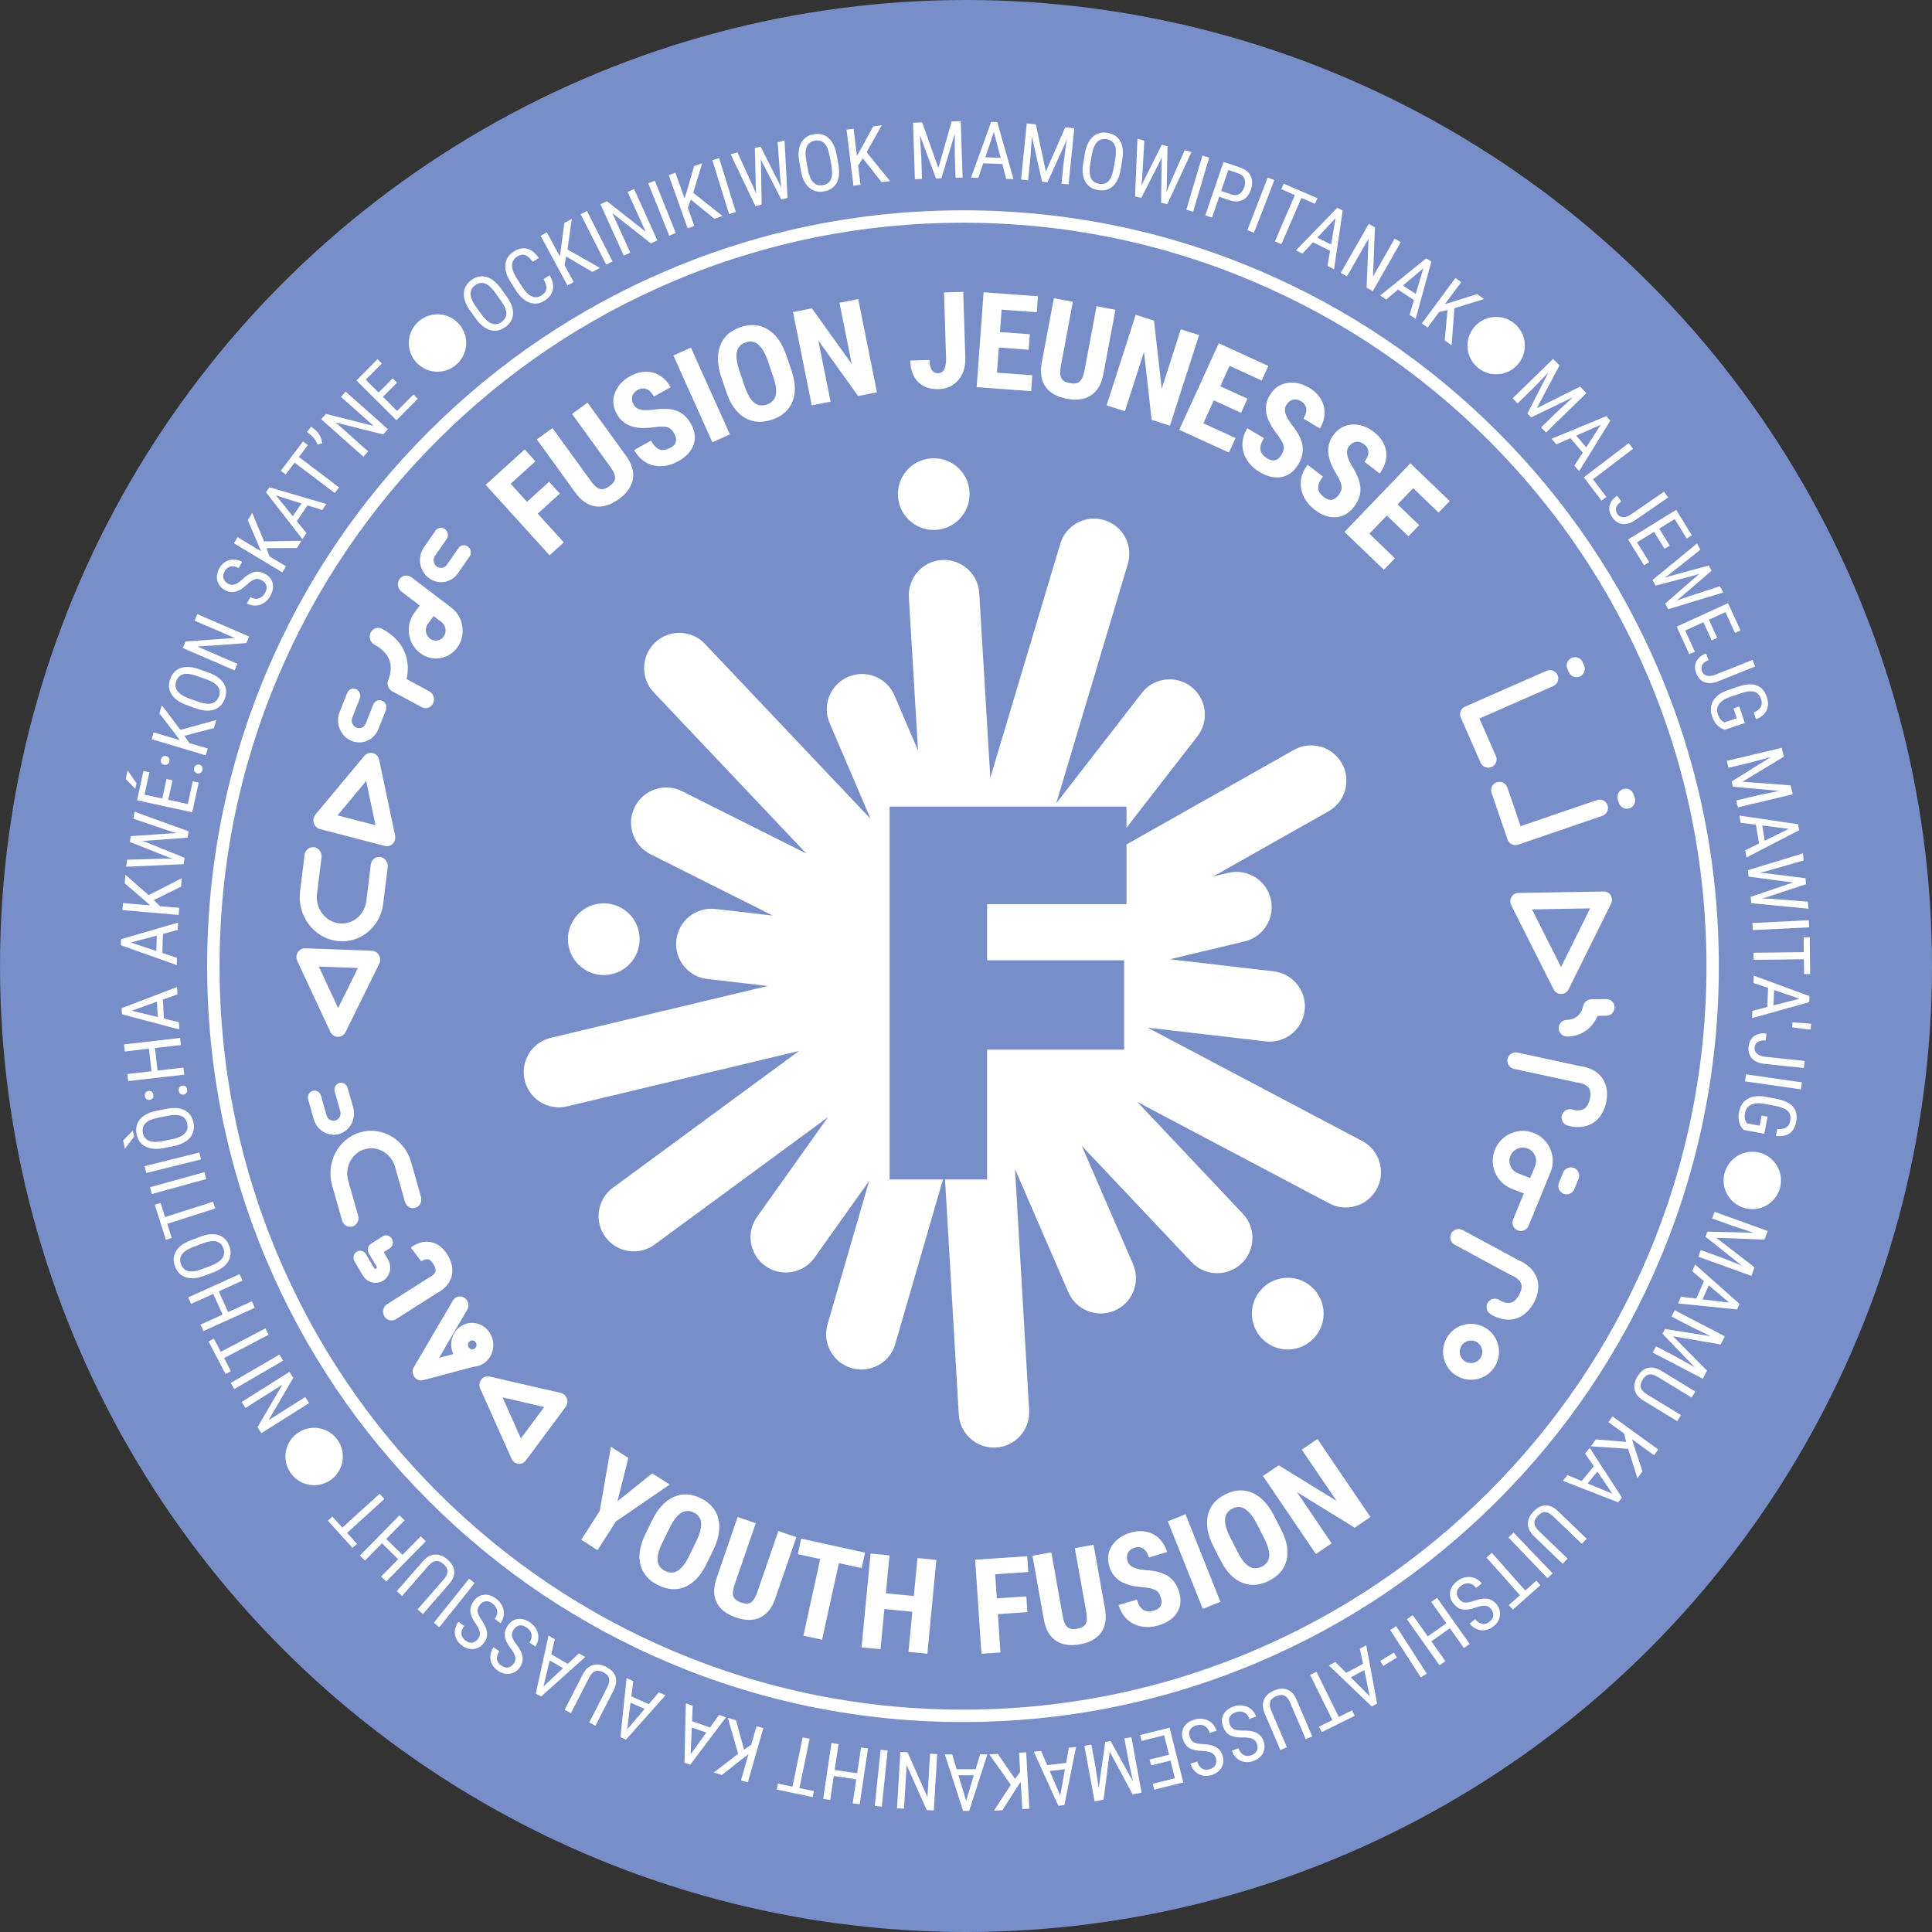 <?xml version="1.0" encoding="utf-8"?>
<svg xmlns="http://www.w3.org/2000/svg" id="Layer_2" data-name="Layer 2" viewBox="0 0 1793.5 1793.5">
  <rect x="0" y="0" width="1793.5" height="1793.5" fill="#333333" stroke="none"/>
  <defs>
    <style>
      .cls-1 {
        fill: #fff;
      }

      .cls-2 {
        fill: #788ec8;
      }
    </style>
  </defs>
  <g id="Calque_1" data-name="Calque 1">
    <g>
      <circle class="cls-2" cx="896.75" cy="896.75" r="896.75"/>
      <g>
        <path class="cls-1" d="M550.91,903.76c8.41,2.53,17.64,1.59,25.36-2.59,7.73-4.15,13.6-11.33,16.1-19.75,2.56-8.4,1.59-17.63-2.54-25.38-4.19-7.69-11.37-13.56-19.78-16.08-8.38-2.54-17.6-1.58-25.35,2.53-7.69,4.2-13.58,11.41-16.11,19.81-2.51,8.37-1.57,17.59,2.57,25.31,4.18,7.74,11.35,13.63,19.75,16.14Z"/>
        <path class="cls-1" d="M1205.01,1187.58c-8.41-2.52-17.62-1.57-25.38,2.55-7.69,4.18-13.56,11.4-16.08,19.78-2.53,8.37-1.59,17.63,2.56,25.35,4.18,7.73,11.34,13.59,19.75,16.12,8.4,2.52,17.63,1.58,25.36-2.59,7.71-4.16,13.58-11.33,16.12-19.73,2.51-8.41,1.57-17.64-2.58-25.39-4.17-7.69-11.33-13.56-19.74-16.09Z"/>
        <path class="cls-1" d="M857.24,490.57c8.41,2.52,17.63,1.58,25.35-2.6,7.72-4.14,13.58-11.34,16.12-19.73,2.51-8.4,1.58-17.64-2.57-25.37-4.17-7.71-11.36-13.58-19.75-16.1-8.41-2.51-17.63-1.57-25.38,2.55-7.7,4.19-13.56,11.4-16.07,19.77-2.54,8.4-1.59,17.65,2.54,25.36,4.19,7.74,11.36,13.6,19.76,16.12Z"/>
        <g>
          <path class="cls-1" d="M825.83,1094.9v-346.11h219.9v19.63l65.91-85c11.07-14.28,8.47-34.83-5.81-45.91-14.28-11.08-34.83-8.47-45.91,5.81l-79.39,102.39,66.45-222.21c5.17-17.31-4.66-35.55-21.97-40.72-17.34-5.17-35.55,4.66-40.73,21.97l-64.97,217.26-10.28-171.47c-1.08-18.04-16.58-31.68-34.62-30.7-18.04,1.08-31.78,16.58-30.7,34.62l8.52,142.28-21.93-51.22c-7.11-16.61-26.32-24.31-42.96-17.2-16.61,7.11-24.31,26.35-17.2,42.96l38.08,88.93-153.82-162.49c-12.42-13.12-33.13-13.69-46.25-1.27-13.12,12.42-13.69,33.14-1.27,46.26l141.66,149.65-115.34-57.88c-16.16-8.11-35.81-1.58-43.92,14.57-8.11,16.15-1.59,35.82,14.57,43.92l113.56,56.99-53.29-6.14c-17.92-2.05-34.18,10.81-36.25,28.76-2.07,17.95,10.81,34.18,28.76,36.25l56.04,6.46-201.38,48.12c-17.58,4.2-28.42,21.85-24.22,39.43,3.59,15.02,17,25.12,31.8,25.12,2.51,0,5.07-.29,7.63-.9l215.23-51.43-172.74,126.93c-14.57,10.7-17.7,31.18-6.99,45.74,6.41,8.73,16.33,13.35,26.39,13.35,6.73,0,13.51-2.07,19.35-6.36l160.85-118.19-65.79,92.48c-10.47,14.72-7.03,35.15,7.69,45.63,5.76,4.09,12.38,6.06,18.94,6.06,10.23,0,20.31-4.79,26.69-13.76l50.75-71.34-38.67,133.29c-5.04,17.35,4.95,35.5,22.31,40.54,3.04.89,6.11,1.31,9.13,1.31,14.19,0,27.26-9.3,31.41-23.61l44.33-152.8h-49.56Z"/>
          <path class="cls-1" d="M1264.61,1059.26l-199.24-105.28,109.47,12.75c1.29.15,2.56.22,3.83.22,16.38,0,30.52-12.27,32.46-28.94,2.09-17.95-10.77-34.2-28.71-36.29l-96.42-11.23,69.42-16.58c17.58-4.2,28.42-21.85,24.23-39.42-4.2-17.58-21.88-28.43-39.43-24.23l-13.97,3.34,107.02-60.45c15.73-8.89,21.28-28.85,12.4-44.58-8.88-15.73-28.85-21.29-44.58-12.4l-155.37,87.75v55.42h-129.37v52.1h127.17v82.93h-127.17v120.52h-39.08l12.77,218.11c1.02,17.39,15.44,30.81,32.63,30.81.64,0,1.29-.02,1.94-.06,18.04-1.05,31.81-16.54,30.75-34.57l-13.11-223.87,49.53,114.29c5.35,12.35,17.39,19.72,30.04,19.72,4.34,0,8.76-.87,12.99-2.71,16.58-7.19,24.2-26.45,17.02-43.03l-47.65-109.96,101.98,108.03c6.43,6.82,15.11,10.26,23.8,10.26,8.06,0,16.13-2.96,22.45-8.93,13.14-12.4,13.74-33.11,1.33-46.25l-98.01-103.82,178.28,94.21c4.87,2.58,10.1,3.8,15.25,3.8,11.74,0,23.09-6.34,28.96-17.44,8.44-15.98,2.33-35.77-13.64-44.22Z"/>
        </g>
        <g>
          <g>
            <path class="cls-1" d="M352.92,891.12c-.03,1.23-.31,2.44-.87,3.56l-31.28,63.42c-1.36,2.77-4.12,4.48-7.12,4.41-3-.07-5.73-1.9-7.05-4.72l-30.6-65.69c-1.21-2.6-1.04-5.67.45-8.08,1.49-2.41,4.09-3.82,6.85-3.72l61.87,2.27c2.72.1,5.22,1.65,6.62,4.11.78,1.37,1.15,2.91,1.12,4.44ZM313.89,935.77l18.32-37.15-36.25-1.33,17.92,38.48Z"/>
            <path class="cls-1" d="M364.59,783.24c-1.94,1.97-4.73,2.74-7.38,2.05l-60.22-15.66c-2.69-.7-4.85-2.81-5.71-5.56-.85-2.75-.27-5.75,1.53-7.92l45.45-54.53c1.96-2.35,5.03-3.32,7.94-2.52,2.91.8,5.15,3.25,5.8,6.31l14.77,70.18c.26,1.24.24,2.49-.03,3.68-.34,1.48-1.07,2.86-2.15,3.96ZM313.31,756.9l35.28,9.17-8.65-41.11-26.62,31.94Z"/>
            <path class="cls-1" d="M424.81,600.62c-8.04,11.6-23.7,14.09-34.92,5.56-11.22-8.52-13.8-24.89-5.77-36.48.03-.05.06-.09.1-.14l5.41-7.47-16.96-12.89c-3.55-2.7-4.37-7.87-1.82-11.55,2.55-3.67,7.49-4.46,11.05-1.76l37.15,28.24c11.22,8.53,13.8,24.9,5.76,36.5ZM396.96,579.54c-2.9,4.25-1.94,10.21,2.16,13.33,4.12,3.13,9.87,2.21,12.81-2.04,2.95-4.26,2-10.27-2.11-13.4l-7.31-5.56-5.55,7.66Z"/>
            <path class="cls-1" d="M359.93,804.89l-4.2,34.04c-2.74,22.16-22.28,37.64-43.56,34.52-21.27-3.12-36.36-23.69-33.62-45.85l4.2-34.04c.56-4.52,4.53-7.66,8.87-7.03,4.34.64,7.4,4.82,6.85,9.33l-4.2,34.04c-1.62,13.14,7.32,25.33,19.93,27.18,12.62,1.85,24.2-7.33,25.82-20.47l4.2-34.04c.56-4.52,4.53-7.66,8.87-7.03,4.34.64,7.4,4.82,6.85,9.33Z"/>
            <path class="cls-1" d="M358.25,659.16l-7.02,17.72c-4.07,10.28-15.45,15.08-25.37,10.7-9.91-4.37-14.65-16.28-10.58-26.56l7.02-17.72c1.33-3.36,5.03-4.92,8.27-3.5,3.24,1.43,4.78,5.31,3.45,8.67l-7.02,17.72c-1.41,3.57.24,7.71,3.68,9.23,3.45,1.52,7.42-.14,8.83-3.71l7.02-17.72c1.33-3.36,5.03-4.92,8.27-3.5,3.24,1.43,4.78,5.31,3.46,8.67Z"/>
            <path class="cls-1" d="M435.86,516.68l-10.76,15.52c-6.24,9-18.4,10.93-27.12,4.3-8.7-6.62-10.71-19.32-4.47-28.32l10.76-15.52c2.04-2.94,6-3.57,8.84-1.41,2.85,2.16,3.5,6.3,1.46,9.24l-10.76,15.52c-2.17,3.13-1.47,7.54,1.56,9.84,3.04,2.31,7.27,1.64,9.44-1.48l10.76-15.52c2.04-2.94,6-3.57,8.84-1.41,2.85,2.16,3.5,6.3,1.46,9.24Z"/>
            <path class="cls-1" d="M402.07,652.97c-1.97,4.04-6.74,5.62-10.64,3.51l-27.28-14.74c-1.89-1.02-3.35-2.73-4-4.85-.63-2.07-.48-4.26.45-6.18l.04-.09c.19-.43,2.49-5.69,2.05-12.07-.58-8.26-5.66-15.04-15.11-20.15-3.9-2.11-5.47-7.1-3.49-11.15,1.98-4.05,6.74-5.61,10.64-3.5,18.82,10.17,23.34,24.5,23.81,34.73.21,4.55-.36,8.64-1.11,11.91l21.14,11.42c3.9,2.11,5.47,7.1,3.49,11.14Z"/>
            <path class="cls-1" d="M523.71,1294.63c1.14.93,2.04,2.19,2.55,3.65.93,2.63.51,5.56-1.12,7.75l-37.05,49.81c-1.65,2.23-4.31,3.38-7.01,3.03-2.7-.34-5.05-2.13-6.2-4.7l-29.05-65.03c-1.25-2.8-.89-6.08.94-8.47,1.83-2.39,4.81-3.48,7.69-2.81l66.09,15.22c1.17.27,2.24.8,3.15,1.55ZM483.54,1335.32l21.7-29.18-38.72-8.92,17.02,38.1Z"/>
            <g>
              <path class="cls-1" d="M381.63,1078.71l9.21,32.49c1.22,4.31-1.13,8.8-5.25,10.02-4.12,1.22-8.45-1.28-9.67-5.59l-9.21-32.49c-3.56-12.54-16.19-19.85-28.17-16.29s-18.83,16.65-15.28,29.19l9.21,32.49c1.22,4.31-1.13,8.8-5.25,10.02-4.12,1.22-8.45-1.28-9.67-5.59l-9.21-32.49c-6-21.15,5.56-43.23,25.77-49.23,20.2-6,41.52,6.33,47.52,27.48Z"/>
              <path class="cls-1" d="M322.67,1009.85l5.16,18.2c2.99,10.56-2.79,21.59-12.89,24.59-10.09,2.99-20.73-3.16-23.72-13.72l-5.16-18.2c-.98-3.44.9-7.04,4.19-8.01,3.3-.98,6.76,1.03,7.74,4.47l5.16,18.2c1.04,3.67,4.74,5.81,8.24,4.77,3.52-1.04,5.54-4.88,4.49-8.55l-5.16-18.2c-.98-3.44.9-7.04,4.2-8.01,3.3-.98,6.76,1.03,7.74,4.47Z"/>
            </g>
            <g>
              <path class="cls-1" d="M415.77,1165.42c5.11,8.65,4.6,15.7,3.27,20.1-2.71,8.96-10.52,13.41-12.96,14.61l-38.57,24.5c-3.65,2.32-8.45,1.09-10.72-2.75-2.27-3.84-1.15-8.83,2.5-11.15l38.97-24.76c.37-.24.61-.37,1.01-.54,1.09-.52,4.19-2.47,4.93-5.03.49-1.69-.07-3.91-1.66-6.59-1.66-2.81-3.41-4.42-5.19-4.78-2.5-.51-5.48,1.28-6.32,1.94l.07-.06-9.78-12.75c.87-.72,8.75-6.98,18.57-5.12,4.4.83,10.72,3.65,15.87,12.36Z"/>
              <path class="cls-1" d="M363.77,1149.94c1.82,3.07.92,7.06-2,8.92l-5.55,3.52,3.96,6.7c4.01,6.78,2.01,15.62-4.44,19.73-6.45,4.1-14.95,1.92-18.96-4.86l-7.7-13.02c-1.82-3.07-.92-7.06,2-8.92,2.92-1.86,6.76-.87,8.58,2.2l7.7,13.02c.38.65,1.2.86,1.81.46.62-.4.82-1.25.44-1.89l-7.25-12.26c-1.81-3.07-.92-7.06,2-8.92l10.84-6.88c2.92-1.86,6.76-.87,8.58,2.2Z"/>
            </g>
            <path class="cls-1" d="M420.42,1207.33l-36.22,61.75c-1.65,2.81-1.49,6.42.43,9.09,1.91,2.68,5.17,3.89,8.24,3.08l46.83-12.49c3.48-.19,6.94-1.33,9.99-3.55,8.8-6.38,10.89-19.11,4.66-28.36-6.23-9.25-18.45-11.58-27.25-5.2-7.88,5.72-10.36,16.51-6.32,25.35l-13.21,3.52,26.16-44.6c1.66-2.83,1.44-6.33-.3-8.91-.6-.89-1.37-1.67-2.31-2.27-3.68-2.38-8.46-1.22-10.69,2.59ZM441.65,1246.07c1.27,1.89.84,4.48-.95,5.78-1.79,1.3-4.28.83-5.55-1.06-1.27-1.88-.84-4.47.95-5.77,1.79-1.3,4.29-.83,5.55,1.05Z"/>
          </g>
          <g>
            <path class="cls-1" d="M1401.97,836.8c-.02-1.43.35-2.87,1.12-4.13,1.37-2.28,3.83-3.69,6.49-3.74l78.99-1.35c2.7-.05,5.23,1.32,6.68,3.6,1.44,2.3,1.59,5.16.39,7.57l-39.53,79.7c-1.3,2.63-3.98,4.29-6.91,4.3-2.93,0-5.61-1.64-6.94-4.26l-39.47-78.35c-.53-1.06-.8-2.2-.82-3.35ZM1476.12,843.27l-53.95.92,26.95,53.51,27-54.44Z"/>
            <path class="cls-1" d="M1446.96,954.64c-.07-4.27,3.33-7.8,7.6-7.87,12.1-.21,14.67-10.63,15.07-12.71.68-3.61,3.81-6.32,7.49-6.39l13.87-.24c4.27-.07,7.8,3.33,7.87,7.6.07,4.27-3.33,7.8-7.6,7.87l-8.25.14c-3.59,8.61-12.07,18.92-28.17,19.2-4.27.07-7.8-3.33-7.87-7.6Z"/>
            <path class="cls-1" d="M1399.49,983.04c.9-4.18,5.02-6.83,9.2-5.93l57.79,12.51c3.03.3,13.9,1.99,20.54,10.76,3.17,4.2,6.44,11.6,3.97,23.02-2.5,11.54-8.54,17.05-13.18,19.64-10.39,5.82-21.77,2.1-23.03,1.65-4.04-1.41-6.14-5.85-4.74-9.86,1.41-4.03,5.83-6.15,9.86-4.74,1.61.53,6.75,1.5,10.42-.59,2.66-1.52,4.52-4.67,5.54-9.37.99-4.56.59-8.06-1.19-10.41-3.06-4.04-9.77-4.71-9.84-4.71-.39-.03-.77-.08-1.15-.16l-58.27-12.61c-4.18-.9-6.83-5.02-5.93-9.2Z"/>
            <path class="cls-1" d="M1347.27,1144.98c2.03-3.76,6.73-5.16,10.49-3.13l52.03,28.1c2.82,1.14,12.8,5.78,16.73,16.06,1.88,4.92,2.95,12.94-2.6,23.22-5.61,10.39-12.95,14-18.12,15.2-11.6,2.69-21.49-4.04-22.58-4.82-3.48-2.48-4.25-7.36-1.81-10.79,2.48-3.48,7.31-4.29,10.79-1.81,1.4.96,6.06,3.32,10.17,2.33,2.97-.72,5.64-3.23,7.93-7.46,2.22-4.11,2.81-7.58,1.76-10.33-1.81-4.74-8.07-7.24-8.14-7.26-.36-.13-.72-.29-1.06-.47l-52.45-28.33c-3.76-2.03-5.16-6.73-3.13-10.49Z"/>
            <path class="cls-1" d="M1342.73,1242.55c6.8-12.6,22.59-17.31,35.19-10.5,12.6,6.81,17.32,22.59,10.51,35.18-6.81,12.6-22.59,17.32-35.19,10.51-12.6-6.81-17.32-22.59-10.51-35.19ZM1374.81,1259.88c2.75-5.09.84-11.46-4.25-14.21-5.09-2.75-11.47-.85-14.22,4.24-2.75,5.09-.84,11.47,4.25,14.22,5.09,2.75,11.47.84,14.22-4.25Z"/>
            <path class="cls-1" d="M1387.82,1067.1c5.83-14.21,22.13-21.03,36.34-15.21,14.22,5.83,21.04,22.14,15.21,36.35l-20.4,49.73c-1.62,3.95-6.14,5.84-10.1,4.22-3.95-1.62-5.84-6.14-4.22-10.1l9.92-24.2-11.41-4.4c-14.36-5.89-21.18-22.2-15.35-36.41ZM1425.06,1082.37c2.59-6.32-.44-13.57-6.77-16.16-6.31-2.59-13.56.44-16.15,6.76-2.59,6.32.44,13.56,6.75,16.15l11.57,4.46,4.6-11.21Z"/>
            <path class="cls-1" d="M1374.47,708.04l-18.4-41.88c-1.72-3.91.06-8.48,3.97-10.2l75.68-33.25c3.91-1.72,8.48.06,10.2,3.97,1.72,3.91-.06,8.48-3.97,10.2l-68.59,30.13,15.29,34.8c1.72,3.91-.06,8.48-3.97,10.2-3.91,1.72-8.48-.06-10.2-3.97Z"/>
            <path class="cls-1" d="M1447.15,1098.05l3.94-9.62c1.62-3.95,6.14-5.84,10.1-4.22,3.95,1.62,5.84,6.14,4.22,10.1l-3.94,9.62c-1.62,3.95-6.14,5.84-10.1,4.22-3.95-1.62-5.84-6.14-4.22-10.1Z"/>
            <path class="cls-1" d="M1456.38,623.98l-1.33-3.03c-1.72-3.91.06-8.48,3.97-10.2,3.91-1.72,8.48.06,10.2,3.97l1.33,3.03c1.72,3.91-.06,8.48-3.97,10.2s-8.48-.06-10.2-3.97Z"/>
            <path class="cls-1" d="M1399.47,779.32l-14.83-43.27c-1.39-4.04.77-8.44,4.81-9.83,4.04-1.39,8.44.77,9.83,4.81l12.32,35.95,70.87-24.29c4.04-1.39,8.44.77,9.83,4.81,1.39,4.04-.77,8.44-4.81,9.83l-78.19,26.8c-4.04,1.39-8.44-.77-9.83-4.81Z"/>
            <path class="cls-1" d="M1502.9,745.53l-1.07-3.12c-1.39-4.04.77-8.44,4.81-9.83,4.04-1.39,8.44.77,9.83,4.81l1.07,3.12c1.39,4.04-.77,8.44-4.81,9.83-4.04,1.39-8.44-.77-9.83-4.81Z"/>
          </g>
        </g>
        <g>
          <g>
            <path class="cls-1" d="M470.36,275.26c4.17,5.81,6.14,11.17,5.92,16.08-.22,4.92-2.61,9.01-7.18,12.28-4.39,3.15-8.94,4.11-13.68,2.89-4.73-1.22-9.15-4.59-13.25-10.09l-5.75-8.01c-4.09-5.69-6.03-11.05-5.83-16.08.2-5.03,2.55-9.16,7.05-12.39,4.48-3.22,9.09-4.18,13.81-2.89,4.72,1.29,9.17,4.78,13.34,10.47l5.56,7.75ZM459.66,271.65c-3.23-4.5-6.37-7.32-9.42-8.46s-6.09-.61-9.13,1.57c-2.94,2.11-4.37,4.82-4.29,8.13.08,3.31,1.67,7.13,4.76,11.47l5.48,7.63c3.12,4.35,6.25,7.12,9.4,8.31,3.15,1.2,6.22.71,9.22-1.44,3-2.16,4.47-4.8,4.4-7.94-.07-3.14-1.63-6.91-4.7-11.29l-5.73-7.98Z"/>
            <path class="cls-1" d="M510.31,255.51c2.76,4.9,3.73,9.38,2.9,13.43s-3.45,7.48-7.87,10.28c-4.44,2.81-9.04,3.35-13.79,1.63-4.75-1.72-8.96-5.47-12.61-11.25l-5.08-8.03c-3.64-5.76-5.18-11.16-4.61-16.2.57-5.05,3.18-9.04,7.82-11.98,4.28-2.71,8.4-3.52,12.35-2.45,3.96,1.07,7.55,3.93,10.77,8.56l-5.63,3.56c-2.53-3.46-4.92-5.55-7.17-6.28-2.25-.73-4.69-.27-7.3,1.38-3.02,1.91-4.59,4.56-4.72,7.95-.13,3.39,1.25,7.36,4.14,11.93l5.14,8.12c2.83,4.48,5.77,7.44,8.79,8.88,3.03,1.44,5.99,1.24,8.89-.6,2.9-1.83,4.53-3.88,4.9-6.12.37-2.25-.48-5.33-2.54-9.25l5.63-3.56Z"/>
            <path class="cls-1" d="M525.6,238.15l-1.57,7.92,8.51,15.77-5.8,3.13-24.88-46.12,5.8-3.13,12.01,22.27,1.08-7.09,3.12-23.93,6.97-3.76-4.03,28.39,30.08,17.1-6.94,3.74-24.36-14.3Z"/>
            <path class="cls-1" d="M568.61,242.66l-5.87,2.98-23.7-46.74,5.87-2.98,23.7,46.74Z"/>
            <path class="cls-1" d="M610.24,223.17l-6.03,2.74-35.79-28.11,16.68,36.78-6.03,2.74-21.64-47.73,6.03-2.74,35.93,28.25-16.75-36.94,5.96-2.71,21.64,47.73Z"/>
            <path class="cls-1" d="M627.38,216.33l-6.11,2.46-19.53-48.63,6.11-2.45,19.53,48.63Z"/>
            <path class="cls-1" d="M641.31,185.26l-2.76,7.59,6,16.89-6.21,2.21-17.54-49.38,6.21-2.21,8.47,23.84,2.15-6.84,6.74-23.17,7.46-2.65-8.32,27.44,27.12,21.5-7.43,2.64-21.89-17.85Z"/>
            <path class="cls-1" d="M683.09,196.82l-6.29,1.95-15.53-50.05,6.29-1.95,15.53,50.05Z"/>
            <path class="cls-1" d="M699.79,174.7l2.11,5.51-.27-5.28-.9-37.5,5.34-1.36,16.91,33.43,2.33,4.9-.76-6.05-2.64-36.32,6.38-1.63,2.82,53.36-5.75,1.47-17.9-34.85-1.29-2.87.24,3.13.64,39.24-5.79,1.47-23.02-48.21,6.38-1.63,15.17,33.17Z"/>
            <path class="cls-1" d="M778.26,152.56c1.28,7.03.77,12.73-1.53,17.07-2.31,4.35-6.22,7.03-11.74,8.03-5.31.97-9.84-.11-13.6-3.25s-6.31-8.06-7.66-14.79l-1.77-9.7c-1.26-6.89-.72-12.57,1.61-17.03s6.22-7.19,11.68-8.19c5.43-.99,10,.11,13.72,3.29,3.72,3.19,6.24,8.25,7.58,15.17l1.71,9.38ZM770.13,144.72c-.99-5.45-2.63-9.34-4.89-11.67-2.27-2.33-5.24-3.16-8.92-2.49-3.56.65-6.02,2.49-7.35,5.51s-1.54,7.16-.61,12.4l1.69,9.24c.96,5.26,2.61,9.11,4.94,11.54,2.33,2.43,5.32,3.31,8.95,2.65,3.63-.66,6.09-2.43,7.38-5.3,1.28-2.87,1.48-6.94.59-12.22l-1.76-9.67Z"/>
            <path class="cls-1" d="M800.94,146.96l-4.35,6.81,2.19,17.79-6.54.8-6.39-52.01,6.54-.8,3.09,25.11,3.59-6.21,11.62-21.16,7.86-.97-14.08,24.98,21.8,26.87-7.82.96-17.49-22.18Z"/>
            <path class="cls-1" d="M856.06,113.63l15.07,42.29,12.27-43.18,8.49-.28,1.72,52.37-6.58.22-.67-20.4-.06-20.45-12.36,41.28-5.04.17-14.97-40.24,1.28,20.27.67,20.4-6.58.22-1.72-52.38,8.49-.28Z"/>
            <path class="cls-1" d="M930.42,152.22l-17.7-.62-4.55,13.56-6.76-.24,18.71-51.78,5.65.2,15.07,52.97-6.76-.24-3.66-13.85ZM914.65,146.01l14.28.5-6.32-24.06-7.96,23.56Z"/>
            <path class="cls-1" d="M961.62,115.44l9.26,43.93,17.96-41.15,8.45.86-5.33,52.13-6.55-.67,2.08-20.3,2.69-20.27-17.8,39.24-5.01-.51-9.43-41.88-1.46,20.26-2.08,20.3-6.55-.67,5.33-52.13,8.45.86Z"/>
            <path class="cls-1" d="M1040.31,157.4c-1.21,7.05-3.64,12.22-7.3,15.51-3.66,3.29-8.25,4.46-13.79,3.51-5.32-.91-9.21-3.48-11.66-7.71-2.45-4.23-3.16-9.74-2.12-16.52l1.67-9.72c1.18-6.91,3.64-12.05,7.36-15.44,3.72-3.39,8.31-4.62,13.78-3.68,5.44.93,9.36,3.54,11.75,7.8,2.4,4.27,3.03,9.89,1.91,16.85l-1.61,9.4ZM1035.37,147.25c.94-5.46.74-9.68-.59-12.64-1.33-2.97-3.84-4.77-7.53-5.4-3.57-.61-6.5.27-8.8,2.65-2.29,2.38-3.91,6.2-4.83,11.44l-1.59,9.26c-.9,5.27-.68,9.45.68,12.53,1.36,3.08,3.86,4.93,7.5,5.56,3.64.62,6.56-.19,8.74-2.45,2.19-2.25,3.77-6.01,4.75-11.27l1.66-9.68Z"/>
            <path class="cls-1" d="M1060.18,166.87l-.72,5.86,2.24-4.79,16.77-33.56,5.35,1.3-.71,37.46-.24,5.42,2.16-5.7,14.67-33.33,6.4,1.55-22.49,48.47-5.77-1.4.5-39.17.2-3.13-1.25,2.88-17.81,34.97-5.81-1.41,2.24-53.38,6.4,1.55-2.12,36.41Z"/>
            <path class="cls-1" d="M1107.6,196.52l-6.31-1.88,14.92-50.24,6.31,1.88-14.92,50.24Z"/>
            <path class="cls-1" d="M1131.76,182.6l-6.63,19.41-6.23-2.13,16.94-49.59,15.8,5.4c4.61,1.58,7.76,4.19,9.45,7.85,1.69,3.66,1.75,7.78.19,12.37-1.63,4.77-4.14,8.01-7.53,9.73-3.39,1.72-7.38,1.85-11.98.38l-10.01-3.42ZM1133.59,177.25l9.57,3.27c2.77.95,5.18.84,7.22-.31,2.04-1.16,3.59-3.28,4.65-6.38,1.02-2.98,1.07-5.63.17-7.94s-2.69-3.93-5.35-4.84l-9.61-3.28-6.66,19.48Z"/>
            <path class="cls-1" d="M1164.04,216.08l-6.14-2.38,18.94-48.86,6.14,2.38-18.94,48.86Z"/>
            <path class="cls-1" d="M1220.74,189.2l-12.66-5.46-18.53,42.93-6.05-2.61,18.53-42.93-12.62-5.45,2.24-5.19,31.33,13.52-2.24,5.19Z"/>
            <path class="cls-1" d="M1234.71,232.79l-15.88-7.84-9.72,10.49-6.07-3,38.34-39.51,5.07,2.5-8.04,54.48-6.07-3,2.36-14.13ZM1222.89,220.65l12.81,6.33,4.13-24.54-16.94,18.21Z"/>
            <path class="cls-1" d="M1274.37,270.28l-5.75-3.28,1.8-45.47-20.02,35.07-5.75-3.28,25.99-45.51,5.75,3.28-1.83,45.67,20.11-35.22,5.69,3.25-25.98,45.51Z"/>
            <path class="cls-1" d="M1312.58,278.54l-14.81-9.71-10.92,9.24-5.66-3.71,42.84-34.58,4.73,3.1-14.57,53.1-5.66-3.71,4.05-13.74ZM1302.31,265.06l11.95,7.83,7.07-23.85-19.02,16.02Z"/>
            <path class="cls-1" d="M1343.75,287.75l-7.84,1.95-10.66,14.41-5.3-3.92,31.16-42.13,5.3,3.92-15.04,20.34,6.88-2.03,22.99-7.35,6.37,4.71-27.41,8.43-2.68,34.5-6.34-4.69,2.58-28.13Z"/>
            <path class="cls-1" d="M1447.68,339.28l-21.06,39.64,40.16-20.06,5.93,6.08-37.52,36.58-4.6-4.72,14.61-14.25,15.06-13.83-38.82,18.7-3.52-3.61,19.62-38.19-14.11,14.61-14.61,14.25-4.6-4.72,37.52-36.58,5.93,6.08Z"/>
            <path class="cls-1" d="M1469.29,420.2l-11.47-13.49-13.08,5.78-4.38-5.16,50.86-21.08,3.66,4.3-28.97,46.83-4.38-5.16,7.77-12.04ZM1463.24,404.36l9.25,10.89,13.51-20.89-22.77,10Z"/>
            <path class="cls-1" d="M1478.76,444.97l12.46,16.34-4.49,3.43-16.47-21.61,41.67-31.77,4.02,5.26-37.18,28.34Z"/>
            <path class="cls-1" d="M1544.76,456.41l3.76,5.45-30.56,21.04c-4.13,2.84-8.09,4.02-11.87,3.52s-6.9-2.53-9.35-6.08c-2.52-3.66-3.37-7.26-2.56-10.82.81-3.56,3.17-6.69,7.09-9.38l3.73,5.42c-2.47,1.7-4.02,3.57-4.66,5.61-.63,2.04-.29,4.03,1.05,5.96,1.29,1.88,3.08,2.86,5.36,2.95s4.77-.79,7.48-2.66l30.53-21.02Z"/>
            <path class="cls-1" d="M1545.22,509.47l-9.75-15.76-15.8,9.77,11.36,18.37-4.81,2.97-14.82-23.97,44.57-27.56,14.63,23.66-4.81,2.97-11.17-18.06-14.36,8.88,9.75,15.76-4.81,2.97Z"/>
            <path class="cls-1" d="M1549.88,532.98l-4.85,3.37,5.06-1.53,36.19-9.87,2.6,4.85-28.39,24.44-4.2,3.43,5.69-2.19,34.62-11.28,3.11,5.81-51.12,15.54-2.8-5.23,29.53-25.74,2.47-1.94-2.98.99-37.94,10.04-2.82-5.27,41.28-33.91,3.11,5.81-28.56,22.69Z"/>
            <path class="cls-1" d="M1588.97,594.47l-7.71-16.85-16.89,7.73,8.99,19.64-5.14,2.35-11.73-25.62,47.65-21.81,11.58,25.3-5.14,2.35-8.84-19.31-15.35,7.02,7.71,16.85-5.14,2.35Z"/>
            <path class="cls-1" d="M1626.88,612.59l2.46,6.15-34.46,13.76c-4.66,1.86-8.78,2.13-12.35.8-3.58-1.32-6.17-3.99-7.77-8-1.65-4.12-1.68-7.83-.1-11.12,1.58-3.29,4.58-5.82,8.99-7.58l2.44,6.12c-2.79,1.11-4.71,2.59-5.79,4.44s-1.17,3.86-.3,6.05c.84,2.12,2.37,3.47,4.57,4.07,2.2.59,4.83.28,7.88-.94l34.43-13.74Z"/>
            <path class="cls-1" d="M1601.21,677.44l-1.73-.63c-4.72-1.9-8.1-5.88-10.14-11.92-1.81-5.37-1.45-10.18,1.07-14.44,2.53-4.26,7.03-7.52,13.51-9.78l9.75-3.29c6.96-2.35,12.64-2.71,17.04-1.1,4.41,1.62,7.55,5.2,9.42,10.74,1.6,4.73,1.53,8.87-.19,12.43s-4.98,6.3-9.78,8.22l-2.11-6.24c3.01-1.29,5.13-2.97,6.38-5.02,1.25-2.05,1.36-4.57.36-7.55-1.2-3.57-3.25-5.79-6.14-6.66-2.89-.87-6.9-.48-12.04,1.18l-10.13,3.42c-5,1.69-8.52,3.94-10.54,6.75-2.03,2.81-2.44,6-1.23,9.57,1.14,3.37,2.81,5.65,5.03,6.85l1.16.63,11.41-3.85-3.06-9.07,5.35-1.81,5.17,15.31-18.55,6.26Z"/>
            <path class="cls-1" d="M1655.95,702.48l-38.43,23.2,44.76,3.41,1.97,8.26-50.98,12.13-1.52-6.41,19.85-4.72,20.03-4.14-42.92-3.89-1.17-4.9,36.45-22.69-19.61,5.29-19.85,4.72-1.52-6.41,50.98-12.13,1.97,8.26Z"/>
            <path class="cls-1" d="M1632.94,783.02l-2.91-17.47-14.19-1.76-1.11-6.67,54.47,8.03.93,5.57-48.91,25.3-1.11-6.67,12.85-6.34ZM1635.88,766.32l2.35,14.09,22.32-10.98-24.67-3.11Z"/>
            <path class="cls-1" d="M1639.34,808.83l-5.77,1.27,5.26.52,37.23,4.66.55,5.48-35.56,11.78-5.2,1.57,6.09.14,36.31,2.76.66,6.55-53.19-5.11-.6-5.91,37.11-12.55,3.03-.85-3.13-.22-38.91-5.18-.6-5.94,51.09-15.63.66,6.55-35.04,10.09Z"/>
            <path class="cls-1" d="M1627.12,863.42l-.33-6.58,52.34-2.59.33,6.58-52.34,2.59Z"/>
            <path class="cls-1" d="M1674.75,904.26l-.16-13.78-46.75.55-.08-6.59,46.75-.55-.16-13.75,5.65-.07.4,34.12-5.65.07Z"/>
            <path class="cls-1" d="M1640.62,934.78l.71-17.69-13.54-4.61.27-6.76,51.69,18.96-.23,5.65-53.04,14.81.27-6.76,13.87-3.59ZM1646.91,919.04l-.57,14.28,24.09-6.21-23.52-8.07Z"/>
            <path class="cls-1" d="M1676.91,955.39l-13.16-1.71.33-4.63,17.19,1.28-.39,5.35-3.99-.29Z"/>
            <path class="cls-1" d="M1675.25,984.87l-.7,6.58-36.9-3.91c-4.99-.53-8.75-2.21-11.3-5.05-2.55-2.84-3.59-6.41-3.13-10.7.47-4.41,2.17-7.71,5.1-9.88,2.93-2.17,6.76-3.01,11.49-2.51l-.69,6.55c-2.98-.32-5.38.09-7.19,1.23-1.81,1.13-2.84,2.87-3.09,5.21-.24,2.27.47,4.18,2.14,5.73,1.67,1.55,4.14,2.5,7.41,2.85l36.86,3.91Z"/>
            <path class="cls-1" d="M1619.91,1003.82l.94-6.52,51.87,7.46-.94,6.52-51.87-7.46Z"/>
            <path class="cls-1" d="M1618.62,1048.9l-1.2-1.4c-3.19-3.97-4.19-9.09-3.02-15.36,1.04-5.57,3.71-9.59,7.99-12.07,4.28-2.48,9.81-3.12,16.56-1.93l10.12,1.9c7.22,1.35,12.35,3.81,15.41,7.37,3.06,3.56,4.04,8.22,2.96,13.98-.92,4.9-3,8.49-6.24,10.75-3.24,2.26-7.43,3.06-12.55,2.39l1.21-6.47c3.26.34,5.93-.08,8.02-1.26,2.09-1.18,3.42-3.32,4-6.41.69-3.7,0-6.64-2.1-8.82-2.09-2.18-5.79-3.79-11.08-4.86l-10.51-1.97c-5.19-.97-9.35-.73-12.5.73s-5.06,4.04-5.75,7.75c-.65,3.49-.31,6.3,1.04,8.43l.7,1.12,11.83,2.22,1.76-9.41,5.55,1.04-2.98,15.88-19.24-3.61Z"/>
            <path class="cls-1" d="M1638.04,1150.73l-44.86-1.67,35.57,27.39-2.89,7.99-49.29-17.81,2.24-6.19,19.19,6.93,19.02,7.52-33.76-26.78,1.71-4.74,42.92,1-19.3-6.32-19.19-6.93,2.24-6.2,49.29,17.81-2.89,7.99Z"/>
            <path class="cls-1" d="M1574.66,1205.5l7.13-16.21-10.92-9.24,2.72-6.19,41.18,36.54-2.27,5.17-54.78-5.6,2.72-6.19,14.22,1.73ZM1586.27,1193.14l-5.75,13.08,24.69,3.03-18.94-16.11Z"/>
            <path class="cls-1" d="M1597.28,1248.1l-44.23-7.66,31.58,31.91-3.93,7.53-46.46-24.24,3.05-5.84,18.09,9.44,17.84,10-29.87-31.06,2.33-4.47,42.4,6.74-18.28-8.85-18.09-9.44,3.05-5.84,46.46,24.24-3.93,7.53Z"/>
            <path class="cls-1" d="M1557,1319.27l-31.81-19.38c-4.22-2.62-6.79-5.88-7.71-9.75-.92-3.88-.07-7.98,2.57-12.3,2.7-4.43,5.93-7.09,9.7-8,3.77-.91,7.84-.06,12.21,2.55l31.81,19.38-3.41,5.6-31.57-19.24c-3.01-1.83-5.65-2.56-7.91-2.19-2.26.38-4.26,1.99-6,4.84-1.75,2.87-2.27,5.4-1.57,7.58.7,2.19,2.56,4.2,5.57,6.03l31.57,19.24-3.45,5.66Z"/>
            <path class="cls-1" d="M1509.63,1338.54l-2.02-7.82-14.52-10.51,3.86-5.33,42.44,30.74-3.86,5.33-20.49-14.84,2.1,6.86,7.58,22.91-4.64,6.41-8.7-27.32-34.52-2.34,4.62-6.38,28.15,2.3Z"/>
            <path class="cls-1" d="M1468.34,1374.85l11.18-13.73-8.06-11.81,4.27-5.25,29.96,46.19-3.57,4.38-51.31-19.99,4.27-5.25,13.25,5.45ZM1482.82,1366.03l-9.03,11.08,23,9.5-13.97-20.57Z"/>
            <path class="cls-1" d="M1450.62,1451.66l-26.86-25.81c-3.55-3.48-5.35-7.21-5.42-11.19-.06-3.99,1.66-7.81,5.17-11.46,3.59-3.74,7.32-5.64,11.2-5.71,3.88-.07,7.67,1.64,11.37,5.13l26.86,25.81-4.54,4.72-26.66-25.61c-2.54-2.44-4.96-3.72-7.25-3.85-2.29-.12-4.59,1.02-6.9,3.42-2.33,2.42-3.38,4.78-3.17,7.06.22,2.28,1.59,4.65,4.14,7.09l26.66,25.61-4.59,4.78Z"/>
            <path class="cls-1" d="M1400.33,1427.27l4.76-4.56,36.25,37.84-4.76,4.56-36.25-37.84Z"/>
            <path class="cls-1" d="M1400.67,1490.01l10.31-9.15-31.04-34.96,4.92-4.37,31.04,34.96,10.28-9.13,3.75,4.23-25.52,22.65-3.75-4.23Z"/>
            <path class="cls-1" d="M1354.41,1484.28c1.63,2.04,3.44,3.17,5.41,3.37,1.97.2,4.82-.33,8.53-1.61,3.71-1.28,6.78-1.96,9.22-2.04,2.43-.09,4.61.29,6.53,1.14,1.92.85,3.63,2.21,5.13,4.08,2.59,3.24,3.64,6.78,3.15,10.61-.49,3.83-2.48,7.14-5.99,9.95-2.4,1.92-4.96,3.09-7.7,3.52-2.73.43-5.36.09-7.9-1.01-2.54-1.1-4.72-2.79-6.55-5.08l5.17-4.13c2.02,2.53,4.2,4,6.52,4.42,2.33.41,4.63-.29,6.92-2.12,2.08-1.66,3.23-3.53,3.44-5.61.21-2.08-.52-4.17-2.2-6.27-1.38-1.73-3.15-2.68-5.32-2.86-2.17-.18-4.91.31-8.23,1.46-5.1,1.89-9.29,2.55-12.58,1.98-3.29-.56-6.2-2.42-8.71-5.57-2.65-3.32-3.7-6.84-3.14-10.56.56-3.72,2.7-7.06,6.41-10.03,2.38-1.9,5-3.14,7.84-3.71,2.85-.57,5.6-.37,8.26.59s4.96,2.66,6.91,5.1l-5.17,4.13c-2.02-2.53-4.3-3.93-6.84-4.21-2.54-.28-5.03.56-7.46,2.51-2.27,1.81-3.51,3.76-3.73,5.83-.21,2.08.48,4.12,2.08,6.12Z"/>
            <path class="cls-1" d="M1306.05,1503.16l5.4-3.83,14.01,19.76,17.21-12.2-14.01-19.76,5.37-3.81,30.31,42.75-5.37,3.81-13.03-18.38-17.21,12.2,13.03,18.38-5.4,3.83-30.31-42.75Z"/>
            <path class="cls-1" d="M1290.53,1513.13l5.54-3.57,28.41,44.04-5.53,3.57-28.41-44.04Z"/>
            <path class="cls-1" d="M1281.25,1541.85l12.69-7.74,2.83,4.64-12.69,7.74-2.83-4.64Z"/>
            <path class="cls-1" d="M1249.72,1552.95l15.58-8.41-2.93-14,5.96-3.21,10.02,54.13-4.97,2.68-39.77-38.09,5.95-3.21,10.15,10.1ZM1266.47,1550.33l-12.58,6.78,17.62,17.57-5.04-24.35Z"/>
            <path class="cls-1" d="M1224.51,1602.84l12.36-6.1-20.68-41.93,5.91-2.91,20.68,41.93,12.33-6.08,2.5,5.07-30.6,15.09-2.5-5.07Z"/>
            <path class="cls-1" d="M1188.56,1624.6l-14.64-34.25c-1.91-4.59-2.11-8.73-.61-12.42,1.5-3.69,4.58-6.54,9.23-8.53,4.77-2.04,8.95-2.33,12.54-.88,3.6,1.45,6.42,4.5,8.46,9.17l14.64,34.25-6.02,2.58-14.53-34c-1.39-3.24-3.11-5.37-5.17-6.38s-4.63-.86-7.69.45c-3.09,1.32-4.98,3.07-5.68,5.26s-.35,4.9,1.03,8.14l14.53,34-6.09,2.6Z"/>
            <path class="cls-1" d="M1141.5,1600.37c.9,2.46,2.25,4.1,4.05,4.92,1.81.82,4.67,1.22,8.59,1.2,3.92-.03,7.05.31,9.39,1,2.33.69,4.28,1.75,5.83,3.16,1.55,1.42,2.74,3.25,3.56,5.5,1.42,3.9,1.29,7.59-.39,11.06-1.68,3.47-4.63,5.98-8.85,7.52-2.89,1.05-5.69,1.34-8.41.88-2.72-.47-5.11-1.63-7.17-3.48-2.05-1.85-3.58-4.16-4.58-6.91l6.22-2.27c1.11,3.04,2.7,5.13,4.77,6.27,2.07,1.13,4.49,1.2,7.24.2,2.5-.91,4.19-2.32,5.05-4.22.87-1.9.84-4.12-.08-6.65-.76-2.08-2.14-3.55-4.13-4.4-2-.86-4.75-1.27-8.27-1.25-5.43.16-9.62-.55-12.56-2.13-2.94-1.58-5.1-4.27-6.48-8.06-1.46-3.99-1.32-7.66.39-11,1.72-3.35,4.81-5.83,9.27-7.46,2.86-1.04,5.73-1.38,8.61-1.01,2.88.37,5.43,1.43,7.64,3.19s3.85,4.11,4.92,7.04l-6.22,2.27c-1.11-3.04-2.82-5.1-5.14-6.17-2.32-1.07-4.94-1.07-7.87,0-2.73.99-4.52,2.44-5.39,4.34s-.86,4.05.02,6.47Z"/>
            <path class="cls-1" d="M1104.38,1612.28c.77,2.5,2.03,4.21,3.79,5.13s4.6,1.46,8.52,1.65c3.92.18,7.03.68,9.32,1.5s4.18,1.97,5.65,3.47c1.47,1.49,2.56,3.39,3.26,5.68,1.21,3.97.89,7.64-.97,11.02-1.86,3.38-4.94,5.73-9.23,7.04-2.94.9-5.75,1.04-8.45.43-2.7-.61-5.02-1.89-6.98-3.85s-3.36-4.34-4.22-7.14l6.33-1.94c.95,3.1,2.43,5.27,4.44,6.51,2.01,1.24,4.42,1.43,7.21.58,2.55-.78,4.3-2.09,5.27-3.95.96-1.85,1.05-4.07.26-6.64-.65-2.12-1.95-3.65-3.9-4.62-1.95-.96-4.68-1.52-8.19-1.68-5.43-.12-9.57-1.05-12.43-2.79-2.85-1.74-4.87-4.53-6.05-8.39-1.24-4.06-.92-7.72.97-10.97,1.89-3.25,5.11-5.57,9.65-6.96,2.91-.89,5.8-1.08,8.66-.56,2.86.52,5.34,1.71,7.46,3.59,2.12,1.87,3.63,4.3,4.54,7.29l-6.33,1.94c-.95-3.1-2.55-5.24-4.81-6.43-2.26-1.19-4.88-1.33-7.86-.42-2.78.85-4.65,2.2-5.61,4.05-.96,1.85-1.07,4-.32,6.46Z"/>
            <path class="cls-1" d="M1067.23,1633.41l17.98-4.5-4.51-18.02-20.95,5.25-1.37-5.48,27.34-6.85,12.73,50.83-26.99,6.76-1.37-5.48,20.6-5.16-4.1-16.38-17.98,4.5-1.37-5.48Z"/>
            <path class="cls-1" d="M1051.39,1665.71l-21.19-39.58-5.72,44.53-8.35,1.54-9.48-51.54,6.48-1.19,3.69,20.07,3.1,20.22,6.1-42.66,4.96-.91,20.78,37.57-4.27-19.85-3.69-20.07,6.48-1.19,9.48,51.54-8.35,1.54Z"/>
            <path class="cls-1" d="M972.12,1638.58l17.59-2.01,2.49-14.09,6.72-.77-10.83,53.98-5.61.64-22.75-50.15,6.72-.77,5.67,13.16ZM988.64,1642.38l-14.2,1.62,9.82,22.86,4.38-24.48Z"/>
            <path class="cls-1" d="M942.26,1651.43l4.79-6.51-1.02-17.89,6.58-.37,2.97,52.32-6.58.37-1.44-25.26-3.99,5.96-12.97,20.35-7.91.45,15.69-24-19.99-28.24,7.87-.45,16,23.28Z"/>
            <path class="cls-1" d="M888.02,1642.36h17.71s4.07-13.71,4.07-13.71h6.77s-16.87,52.4-16.87,52.4h-5.65s-16.92-52.4-16.92-52.4h6.77l4.14,13.71ZM904,1648.01h-14.29s7.17,23.83,7.17,23.83l7.12-23.83Z"/>
            <path class="cls-1" d="M835.84,1626.3l6.61.4,18.52,41.57,2.42-40.31,6.61.4-3.15,52.31-6.61-.4-18.58-41.75-2.44,40.49-6.54-.39,3.15-52.31Z"/>
            <path class="cls-1" d="M817.48,1624.34l6.55.68-5.44,52.12-6.55-.68,5.44-52.12Z"/>
            <path class="cls-1" d="M771.86,1618.11l6.55.98-3.57,23.96,20.86,3.11,3.57-23.96,6.51.97-7.72,51.83-6.51-.97,3.32-22.28-20.86-3.11-3.32,22.28-6.55-.98,7.72-51.83Z"/>
            <path class="cls-1" d="M722.16,1655.78l13.5,2.79,9.46-45.79,6.45,1.33-9.46,45.79,13.46,2.78-1.14,5.53-33.41-6.91,1.14-5.53Z"/>
            <path class="cls-1" d="M690.69,1624.22l6.66-4.57,4.93-17.23,6.33,1.81-14.42,50.38-6.33-1.81,6.96-24.33-5.73,4.31-18.95,14.94-7.61-2.18,22.72-17.49-9.57-33.25,7.58,2.17,7.44,27.25Z"/>
            <path class="cls-1" d="M642.46,1597.8l16.72,5.82,8.35-11.61,6.39,2.22-33.17,43.94-5.34-1.86,1.25-55.05,6.39,2.23-.6,14.31ZM655.69,1608.39l-13.49-4.7-1.07,24.86,14.56-20.16Z"/>
            <path class="cls-1" d="M586.09,1574.8l16.2,7.16,9.26-10.9,6.19,2.74-36.63,41.1-5.17-2.29,5.72-54.77,6.19,2.74-1.76,14.21ZM598.42,1586.43l-13.07-5.78-3.08,24.69,16.15-18.91Z"/>
            <path class="cls-1" d="M524.12,1587.34l16.96-33.17c2.3-4.4,5.36-7.21,9.16-8.42,3.8-1.21,7.95-.66,12.46,1.64,4.62,2.36,7.51,5.38,8.7,9.08,1.18,3.69.64,7.81-1.63,12.36l-16.96,33.17-5.83-2.98,16.83-32.92c1.6-3.14,2.14-5.82,1.59-8.05-.54-2.23-2.3-4.1-5.27-5.62-2.99-1.53-5.55-1.86-7.68-1-2.13.87-3.99,2.87-5.6,6l-16.83,32.92-5.9-3.02Z"/>
            <path class="cls-1" d="M511.72,1535.66l15.29,8.94,10.43-9.79,5.84,3.42-41.02,36.72-4.88-2.85,11.84-53.78,5.84,3.41-3.35,13.93ZM522.66,1548.6l-12.34-7.21-5.84,24.19,18.18-16.97Z"/>
            <path class="cls-1" d="M476.84,1512.81c-1.44,2.18-1.96,4.24-1.54,6.19.41,1.94,1.8,4.48,4.15,7.62,2.35,3.14,3.95,5.85,4.78,8.14.83,2.29,1.14,4.48.92,6.56-.21,2.09-.98,4.13-2.31,6.13-2.29,3.46-5.33,5.55-9.12,6.26-3.79.71-7.56-.17-11.31-2.64-2.56-1.69-4.47-3.77-5.71-6.24-1.24-2.47-1.73-5.08-1.47-7.83.27-2.75,1.21-5.35,2.82-7.79l5.52,3.65c-1.79,2.7-2.52,5.22-2.2,7.57.32,2.34,1.7,4.32,4.15,5.93,2.22,1.47,4.35,1.99,6.4,1.55,2.04-.44,3.81-1.78,5.29-4.02,1.22-1.85,1.58-3.83,1.08-5.94-.5-2.12-1.8-4.58-3.92-7.39-3.36-4.27-5.28-8.06-5.75-11.36-.48-3.31.4-6.64,2.62-10,2.34-3.54,5.37-5.62,9.08-6.23,3.71-.61,7.55.4,11.51,3.02,2.54,1.68,4.52,3.79,5.94,6.32,1.42,2.53,2.08,5.21,1.98,8.04-.1,2.83-1.01,5.54-2.73,8.14l-5.52-3.65c1.79-2.7,2.42-5.3,1.9-7.8-.52-2.5-2.08-4.61-4.68-6.33-2.42-1.6-4.65-2.18-6.7-1.75-2.04.43-3.77,1.72-5.19,3.86Z"/>
            <path class="cls-1" d="M445.22,1490.09c-1.55,2.1-2.18,4.13-1.87,6.09.31,1.96,1.56,4.57,3.75,7.83,2.19,3.26,3.63,6.05,4.34,8.38.71,2.33.9,4.53.58,6.6-.32,2.07-1.2,4.08-2.63,6-2.47,3.34-5.61,5.26-9.44,5.78-3.83.51-7.54-.56-11.15-3.23-2.47-1.83-4.26-4-5.38-6.53-1.11-2.53-1.47-5.16-1.05-7.9.41-2.74,1.49-5.28,3.23-7.63l5.33,3.94c-1.93,2.6-2.79,5.08-2.59,7.44.2,2.35,1.47,4.4,3.83,6.14,2.14,1.58,4.24,2.21,6.31,1.88,2.06-.33,3.9-1.58,5.5-3.74,1.31-1.78,1.78-3.74,1.39-5.88-.39-2.14-1.56-4.67-3.52-7.58-3.13-4.44-4.85-8.32-5.15-11.65-.3-3.33.75-6.61,3.14-9.85,2.52-3.42,5.66-5.33,9.39-5.74,3.74-.41,7.52.79,11.34,3.62,2.45,1.81,4.32,4.02,5.6,6.62,1.28,2.6,1.8,5.31,1.55,8.13-.25,2.82-1.3,5.48-3.15,7.99l-5.33-3.94c1.93-2.6,2.7-5.17,2.31-7.69-.39-2.52-1.83-4.71-4.34-6.57-2.33-1.73-4.53-2.43-6.59-2.1-2.06.33-3.85,1.52-5.38,3.58Z"/>
            <path class="cls-1" d="M435.48,1465.55l5.14,4.12-32.79,40.88-5.14-4.12,32.79-40.88Z"/>
            <path class="cls-1" d="M368.32,1477.15l24.49-28.07c3.3-3.71,6.94-5.69,10.92-5.95,3.98-.25,7.88,1.28,11.69,4.61,3.91,3.41,5.99,7.05,6.24,10.91.26,3.87-1.27,7.73-4.58,11.6l-24.49,28.07-4.94-4.31,24.31-27.86c2.32-2.66,3.48-5.13,3.5-7.43.01-2.3-1.24-4.54-3.75-6.73-2.53-2.21-4.93-3.15-7.21-2.83-2.27.33-4.57,1.81-6.89,4.47l-24.31,27.86-4.99-4.35Z"/>
            <path class="cls-1" d="M370.84,1406.71l4.72,4.65-16.99,17.26,15.03,14.79,16.99-17.26,4.69,4.62-36.76,37.35-4.69-4.62,15.8-16.06-15.03-14.79-15.8,16.06-4.72-4.65,36.76-37.35Z"/>
            <path class="cls-1" d="M308.52,1407.88l9.26,10.21,34.62-31.42,4.43,4.88-34.62,31.42,9.24,10.18-4.18,3.8-22.93-25.27,4.18-3.8Z"/>
            <path class="cls-1" d="M268.66,1273.54l3.54,5.6-22.95,39.3,34.15-21.56,3.54,5.6-44.31,27.97-3.54-5.6,23.06-39.46-34.3,21.65-3.5-5.54,44.31-27.97Z"/>
            <path class="cls-1" d="M259.47,1257.43l3.31,5.69-45.29,26.36-3.31-5.69,45.29-26.36Z"/>
            <path class="cls-1" d="M198.55,1242.68l6.4,12.21,41.41-21.7,3.06,5.83-41.41,21.7,6.38,12.18-5,2.62-15.84-30.22,5.01-2.62Z"/>
            <path class="cls-1" d="M222.38,1182.77l2.74,6.03-22.06,10,8.71,19.21,22.06-10,2.72,6-47.72,21.64-2.72-6,20.52-9.31-8.71-19.21-20.52,9.31-2.73-6.03,47.72-21.64Z"/>
            <path class="cls-1" d="M185.7,1148.13c6.68-2.55,12.37-3.09,17.06-1.62,4.7,1.47,8.04,4.83,10.05,10.07,1.92,5.04,1.69,9.7-.7,13.96-2.39,4.26-6.77,7.67-13.14,10.23l-9.21,3.51c-6.55,2.5-12.23,3.01-17.04,1.53s-8.21-4.8-10.18-9.98c-1.97-5.16-1.72-9.85.73-14.09,2.45-4.24,6.96-7.65,13.53-10.23l8.91-3.4ZM179.47,1157.56c-5.18,1.98-8.71,4.29-10.58,6.95s-2.15,5.73-.81,9.23c1.29,3.38,3.55,5.46,6.76,6.22s7.32.21,12.31-1.67l8.78-3.35c5-1.91,8.48-4.23,10.44-6.97,1.96-2.74,2.28-5.83.96-9.28-1.32-3.45-3.5-5.55-6.56-6.28-3.05-.73-7.09-.18-12.12,1.66l-9.18,3.5Z"/>
            <path class="cls-1" d="M149.06,1116.68l4.19,13.13,44.54-14.22,2,6.28-44.54,14.22,4.18,13.1-5.38,1.72-10.38-32.5,5.38-1.72Z"/>
            <path class="cls-1" d="M189.75,1088.13l1.75,6.35-50.51,13.96-1.75-6.35,50.51-13.96Z"/>
            <path class="cls-1" d="M185.05,1069.89l1.59,6.39-50.85,12.65-1.59-6.39,50.85-12.65Z"/>
            <path class="cls-1" d="M123.29,1049.63l1.16,5.61-8.52,11.21-1.6-7.87,8.96-8.95ZM154.24,1029.39c7.01-1.42,12.71-1.03,17.1,1.19,4.39,2.22,7.15,6.08,8.26,11.58,1.07,5.29.08,9.84-2.97,13.66-3.06,3.82-7.94,6.46-14.64,7.95l-9.67,1.96c-6.87,1.39-12.55.97-17.06-1.27-4.51-2.24-7.31-6.08-8.42-11.51-1.1-5.41-.09-10,3.02-13.78,3.11-3.78,8.12-6.4,15.02-7.88l9.35-1.9ZM146.56,1037.67c-5.43,1.1-9.29,2.81-11.58,5.12-2.28,2.31-3.05,5.3-2.31,8.97.72,3.55,2.61,5.96,5.66,7.24s7.19,1.4,12.41.36l9.21-1.87c5.24-1.07,9.06-2.79,11.44-5.17,2.38-2.38,3.2-5.38,2.47-9-.73-3.62-2.55-6.04-5.44-7.27s-6.97-1.34-12.23-.35l-9.63,1.96Z"/>
            <path class="cls-1" d="M139.12,1020.97c-1.14.18-2.14,0-3-.56-.87-.56-1.41-1.51-1.62-2.86-.21-1.35,0-2.44.65-3.26.65-.82,1.54-1.32,2.68-1.5,1.09-.17,2.06.03,2.9.61.85.58,1.38,1.55,1.59,2.9.21,1.35,0,2.42-.62,3.21-.63.79-1.49,1.28-2.58,1.45ZM170.52,1016.01c-1.14.18-2.14,0-3-.56-.87-.55-1.41-1.51-1.62-2.86-.22-1.35,0-2.44.65-3.26.65-.82,1.54-1.32,2.68-1.5,1.09-.17,2.06.03,2.9.61.85.58,1.38,1.55,1.59,2.9.21,1.35,0,2.42-.62,3.21-.63.79-1.49,1.27-2.58,1.45Z"/>
            <path class="cls-1" d="M167.16,963.55l.75,6.58-24.06,2.76,2.4,20.95,24.06-2.76.75,6.54-52.06,5.97-.75-6.54,22.38-2.57-2.4-20.95-22.38,2.57-.75-6.58,52.06-5.97Z"/>
            <path class="cls-1" d="M151.22,927.88l.93,17.68,13.91,3.34.36,6.76-53.22-14.1-.3-5.64,51.44-19.65.36,6.76-13.48,4.86ZM146.42,944.14l-.75-14.27-23.42,8.41,24.17,5.86Z"/>
            <path class="cls-1" d="M151.23,866.98l-.52,17.7,13.59,4.46-.2,6.76-51.89-18.4.17-5.65,52.88-15.38-.2,6.76-13.83,3.74ZM145.12,882.79l.42-14.28-24.03,6.46,23.61,7.82Z"/>
            <path class="cls-1" d="M142.76,835.6l5.76,5.66,17.86,1.53-.56,6.56-52.21-4.48.56-6.56,25.21,2.16-5.33-4.79-18.3-15.73.68-7.89,21.53,18.94,30.8-15.78-.67,7.85-25.32,12.53Z"/>
            <path class="cls-1" d="M154.53,797.03l5.9.21-4.97-1.81-34.89-13.8.83-5.44,37.38-2.54,5.42-.23-5.86-1.66-34.47-11.73.99-6.51,50.23,18.21-.89,5.87-39.07,2.9-3.14.07,2.98,1,36.39,14.72-.9,5.91-53.37,2.39.99-6.51,36.46-1.04Z"/>
            <path class="cls-1" d="M116.74,723.19l1.71-7.88,8.29,11.67-1.16,5.24-8.85-9.03ZM160.12,724.37l-3.94,18.11,18.15,3.95,4.59-21.1,5.52,1.2-5.99,27.54-51.21-11.13,5.91-27.19,5.52,1.2-4.51,20.75,16.49,3.59,3.94-18.11,5.52,1.2Z"/>
            <path class="cls-1" d="M152.35,709.97c-1.12-.29-1.96-.86-2.53-1.71-.57-.85-.69-1.94-.35-3.27.34-1.32.97-2.23,1.89-2.73.92-.49,1.94-.6,3.05-.31,1.07.27,1.88.85,2.42,1.72.54.87.65,1.97.31,3.29s-.95,2.22-1.85,2.7c-.89.48-1.87.58-2.94.31ZM183.13,717.9c-1.12-.29-1.96-.86-2.53-1.71-.57-.85-.69-1.94-.35-3.27.34-1.32.97-2.23,1.89-2.73s1.94-.6,3.05-.31c1.07.27,1.88.85,2.42,1.72.54.87.65,1.97.31,3.29-.34,1.33-.96,2.23-1.85,2.7-.89.48-1.87.58-2.94.3Z"/>
            <path class="cls-1" d="M171.24,683.04l4.49,6.71,17.17,5.13-1.89,6.31-50.21-15,1.89-6.31,24.24,7.24-4.25-5.78-14.72-19.12,2.27-7.59,17.23,22.92,33.36-9.19-2.26,7.55-27.33,7.12Z"/>
            <path class="cls-1" d="M193.67,624.44c6.73,2.43,11.39,5.73,13.99,9.91,2.6,4.18,2.95,8.91,1.04,14.19-1.83,5.08-5.05,8.45-9.64,10.12s-10.14,1.4-16.64-.82l-9.28-3.35c-6.59-2.38-11.23-5.7-13.91-9.96-2.68-4.26-3.09-8.99-1.21-14.21,1.87-5.19,5.12-8.59,9.75-10.2,4.62-1.61,10.27-1.25,16.92,1.07l8.97,3.24ZM182.8,627.52c-5.21-1.88-9.4-2.43-12.55-1.64-3.15.79-5.37,2.94-6.64,6.46-1.23,3.41-.87,6.45,1.07,9.13,1.94,2.68,5.42,4.93,10.42,6.76l8.84,3.19c5.03,1.82,9.19,2.33,12.46,1.53,3.27-.8,5.54-2.93,6.79-6.41,1.25-3.48.96-6.49-.87-9.04-1.84-2.55-5.26-4.77-10.27-6.65l-9.24-3.33Z"/>
            <path class="cls-1" d="M231.3,590.89l-2.62,6.08-45.39,3.27,37.08,16-2.62,6.08-48.12-20.76,2.62-6.08,45.58-3.26-37.24-16.07,2.6-6.01,48.12,20.76Z"/>
            <path class="cls-1" d="M242.91,538.61c-2.31-1.23-4.41-1.54-6.3-.94-1.89.6-4.29,2.22-7.19,4.86-2.9,2.65-5.45,4.49-7.65,5.54-2.2,1.05-4.35,1.56-6.45,1.55-2.1-.01-4.21-.58-6.33-1.71-3.67-1.95-6.04-4.77-7.11-8.48s-.56-7.54,1.54-11.51c1.44-2.71,3.33-4.81,5.67-6.28,2.34-1.48,4.89-2.21,7.65-2.21,2.77,0,5.44.69,8.03,2.06l-3.11,5.85c-2.86-1.52-5.44-2.01-7.74-1.46-2.3.54-4.14,2.11-5.51,4.7-1.25,2.35-1.56,4.52-.93,6.52.63,1.99,2.13,3.62,4.51,4.88,1.95,1.04,3.96,1.21,6.02.51,2.06-.7,4.38-2.24,6.98-4.61,3.93-3.76,7.51-6.03,10.76-6.82s6.65-.24,10.21,1.65c3.75,1.99,6.11,4.8,7.07,8.44.96,3.64.33,7.55-1.9,11.75-1.43,2.69-3.34,4.87-5.72,6.52-2.39,1.65-4.99,2.57-7.81,2.74-2.82.17-5.61-.47-8.37-1.93l3.11-5.85c2.86,1.52,5.51,1.9,7.95,1.15,2.44-.76,4.39-2.51,5.85-5.27,1.36-2.56,1.73-4.84,1.1-6.83-.63-1.99-2.08-3.59-4.34-4.79Z"/>
            <path class="cls-1" d="M247.43,508.85l2.68,7.62,15.36,9.24-3.4,5.64-44.9-27.02,3.4-5.64,21.68,13.05-2.68-6.65-9.5-22.18,4.08-6.78,10.99,26.48,34.6-.6-4.06,6.75-28.25.1Z"/>
            <path class="cls-1" d="M285.47,469.17l-9.98,14.63,9.04,11.08-3.81,5.59-33.79-43.47,3.18-4.67,52.83,15.54-3.81,5.59-13.66-4.3ZM271.8,479.19l8.05-11.8-23.72-7.5,15.67,19.31Z"/>
            <path class="cls-1" d="M285.78,413.23l-8.32,10.99,37.28,28.21-3.97,5.25-37.29-28.21-8.29,10.97-4.51-3.41,20.59-27.21,4.51,3.41Z"/>
            <path class="cls-1" d="M299.03,411.56l-4.26,1.12c-1.25-3.44-3.17-6.25-5.74-8.45l-4.07-3.32,3.98-4.88,3.76,3.07c1.75,1.49,3.23,3.38,4.41,5.67s1.83,4.55,1.92,6.79Z"/>
            <path class="cls-1" d="M360.1,398.38l-4.4,4.95-44.13-11.11,30.2,26.81-4.4,4.95-39.19-34.79,4.4-4.95,44.31,11.18-30.34-26.93,4.35-4.9,39.19,34.79Z"/>
            <path class="cls-1" d="M368.55,355.23l-13.07,13.14,13.17,13.1,15.23-15.31,4.01,3.98-19.87,19.98-37.16-36.95,19.62-19.73,4.01,3.98-14.97,15.06,11.97,11.9,13.07-13.14,4.01,3.98Z"/>
          </g>
          <circle class="cls-1" cx="406.13" cy="318.42" r="26.64"/>
          <circle class="cls-1" cx="1626.69" cy="1095.82" r="26.64"/>
          <circle class="cls-1" cx="291.61" cy="1352.09" r="26.64"/>
          <circle class="cls-1" cx="1388.91" cy="320.84" r="26.64"/>
        </g>
        <g>
          <path class="cls-1" d="M573.17,1393.67l32.33-25.95,16.18,10.4-49.88,34.24-17.16,26.69-15.07-9.69,17.16-26.69,10.39-59.62,16.18,10.4-10.13,40.21Z"/>
          <path class="cls-1" d="M655.68,1452.12c-5.15,10.55-11.64,17.52-19.48,20.92-7.84,3.4-16.18,2.93-25.04-1.39-8.82-4.31-14.34-10.58-16.56-18.82s-.82-17.58,4.19-28.02l6.57-13.45c5.27-10.8,11.89-18.01,19.86-21.64s16.4-3.26,25.29,1.08c8.75,4.27,14.19,10.62,16.32,19.04s.6,18.03-4.58,28.83l-6.57,13.45ZM646.18,1431.16c3.46-7.09,5.03-12.86,4.7-17.3-.33-4.44-2.62-7.7-6.87-9.77-4.21-2.06-8.14-1.91-11.78.43-3.64,2.35-7.16,6.9-10.56,13.67l-6.83,13.99c-3.36,6.88-4.81,12.45-4.35,16.71.46,4.26,2.83,7.44,7.12,9.53,4.14,2.02,8,1.93,11.57-.27,3.57-2.2,7.01-6.64,10.32-13.32l6.67-13.66Z"/>
          <path class="cls-1" d="M739.28,1427l-19.73,57.28c-3.04,8.57-7.67,14.34-13.91,17.3-6.23,2.96-13.71,2.94-22.42-.06-8.86-3.05-14.84-7.7-17.93-13.93-3.09-6.23-3.12-13.73-.11-22.48l19.6-56.88,16.82,5.79-19.62,56.94c-1.62,4.7-2.02,8.31-1.19,10.84.82,2.53,3.22,4.48,7.2,5.85s7.05,1.32,9.21-.16c2.16-1.48,4.05-4.49,5.65-9.02l19.71-57.22,16.71,5.76Z"/>
          <path class="cls-1" d="M799.86,1455.73l-21.13-4.63-15.59,71.09-17.32-3.8,15.59-71.09-20.78-4.56,3.15-14.38,59.23,12.99-3.15,14.38Z"/>
          <path class="cls-1" d="M860.89,1535.14l-17.53-1.68,3.57-37.27-25.96-2.49-3.57,37.27-17.59-1.68,8.34-87.11,17.59,1.69-3.38,35.24,25.96,2.49,3.38-35.24,17.53,1.68-8.34,87.11Z"/>
          <path class="cls-1" d="M953.74,1496.56l-27.4,1.84,2.38,35.62-17.63,1.18-5.84-87.31,48.33-3.24.98,14.69-30.7,2.06,1.5,22.37,27.4-1.84.98,14.63Z"/>
          <path class="cls-1" d="M1015.17,1434.06l10.67,59.63c1.52,8.97.28,16.26-3.72,21.88-4,5.62-10.54,9.24-19.61,10.86-9.23,1.65-16.71.51-22.44-3.44-5.73-3.94-9.41-10.46-11.04-19.58l-10.59-59.22,17.51-3.13,10.6,59.28c.87,4.89,2.29,8.24,4.24,10.05,1.95,1.81,5,2.34,9.14,1.6,4.14-.74,6.8-2.28,7.96-4.63,1.17-2.35,1.35-5.89.54-10.63l-10.66-59.58,17.39-3.11Z"/>
          <path class="cls-1" d="M1077.56,1482.96c-1.03-3.41-2.69-5.73-4.96-6.94-2.27-1.21-6-2.07-11.17-2.55-9.36-.64-16.53-2.54-21.51-5.7-4.98-3.16-8.35-7.65-10.11-13.48-2.14-7.05-1.35-13.48,2.36-19.27,3.71-5.79,9.42-9.86,17.12-12.19,5.14-1.56,10.05-1.86,14.73-.91,4.68.95,8.71,3.07,12.07,6.36,3.36,3.29,5.81,7.45,7.33,12.47l-16.85,5.11c-1.18-3.91-2.92-6.64-5.21-8.19-2.29-1.55-5.01-1.84-8.15-.89-2.95.89-4.99,2.46-6.11,4.71-1.12,2.25-1.23,4.84-.34,7.79.7,2.3,2.25,4.1,4.65,5.4,2.4,1.3,6.25,2.24,11.53,2.82,9.06.48,16.09,2.3,21.1,5.48,5,3.17,8.51,8.08,10.52,14.71,2.21,7.29,1.61,13.68-1.78,19.19-3.4,5.51-9.08,9.47-17.06,11.89-5.41,1.64-10.67,2.02-15.79,1.14s-9.57-3-13.33-6.39c-3.77-3.38-6.5-7.89-8.21-13.53l16.97-5.14c1.46,4.83,3.47,8.06,6.01,9.67s5.94,1.78,10.2.49c5.9-1.79,7.91-5.81,6.02-12.06Z"/>
          <path class="cls-1" d="M1132.95,1486.98l-16.41,6.55-32.42-81.28,16.41-6.55,32.42,81.28Z"/>
          <path class="cls-1" d="M1189.38,1420.06c5.33,10.46,6.99,19.84,4.99,28.15-2,8.3-7.39,14.69-16.18,19.16-8.75,4.45-17.08,5.09-25,1.9-7.92-3.19-14.54-9.92-19.86-20.2l-6.79-13.34c-5.45-10.71-7.23-20.34-5.33-28.88,1.9-8.54,7.26-15.06,16.08-19.55,8.68-4.42,17.02-4.94,25.03-1.58,8.01,3.37,14.76,10.37,20.27,21.01l6.79,13.34ZM1166.92,1415.03c-3.58-7.03-7.24-11.76-10.99-14.17-3.75-2.41-7.72-2.54-11.94-.4-4.18,2.13-6.42,5.35-6.74,9.67-.32,4.32,1.2,9.87,4.57,16.66l7.06,13.87c3.47,6.82,7.05,11.33,10.73,13.52,3.68,2.2,7.64,2.21,11.89.05,4.11-2.09,6.35-5.22,6.75-9.4.39-4.18-1.09-9.6-4.43-16.26l-6.9-13.55Z"/>
          <path class="cls-1" d="M1272.17,1408.24l-14.62,9.92-53.61-32.99,32.22,47.5-14.62,9.92-49.13-72.41,14.62-9.92,53.69,33-32.26-47.54,14.57-9.89,49.13,72.41Z"/>
        </g>
        <g>
          <path class="cls-1" d="M519.71,458.2l-20.53,18.62,24.21,26.69-13.21,11.98-59.34-65.41,36.21-32.85,9.98,11.01-23,20.87,15.2,16.76,20.53-18.63,9.94,10.96Z"/>
          <path class="cls-1" d="M545.43,373.8l35.86,49.52c5.32,7.48,7.39,14.66,6.22,21.52-1.17,6.86-5.52,13.02-13.06,18.48-7.66,5.55-14.96,7.79-21.9,6.72-6.94-1.07-13.15-5.38-18.62-12.95l-35.61-49.18,14.54-10.53,35.65,49.23c2.94,4.06,5.7,6.49,8.26,7.27,2.57.79,5.57-.06,9.01-2.55s5.17-5.06,5.21-7.7c.03-2.64-1.36-5.94-4.17-9.9l-35.82-49.47,14.44-10.46Z"/>
          <path class="cls-1" d="M625.87,402.38c-1.75-3.14-3.88-5.07-6.39-5.78-2.5-.71-6.36-.75-11.56-.11-9.37,1.39-16.85,1.06-22.43-.99-5.59-2.04-9.88-5.75-12.88-11.12-3.63-6.5-4.24-13-1.83-19.51,2.41-6.51,7.16-11.75,14.26-15.71,4.73-2.64,9.51-4,14.33-4.08,4.82-.07,9.25,1.15,13.27,3.67,4.03,2.52,7.33,6.1,9.91,10.72l-15.52,8.66c-2.01-3.6-4.31-5.92-6.9-6.95-2.59-1.03-5.33-.74-8.23.88-2.72,1.52-4.39,3.5-5.01,5.96-.62,2.45-.17,5.04,1.34,7.76,1.18,2.12,3.1,3.56,5.75,4.33,2.65.77,6.64.87,11.98.3,9.04-1.48,16.37-1.19,21.98.86,5.62,2.05,10.13,6.13,13.54,12.24,3.75,6.71,4.54,13.14,2.37,19.31-2.16,6.16-6.92,11.29-14.26,15.39-4.98,2.78-10.09,4.29-15.33,4.53-5.24.24-10.08-.9-14.52-3.42-4.44-2.52-8.11-6.38-11.01-11.57l15.62-8.72c2.48,4.45,5.15,7.2,8.01,8.24,2.85,1.05,6.24.48,10.16-1.71,5.44-3.04,6.55-7.43,3.34-13.19Z"/>
          <path class="cls-1" d="M677.58,403.25l-16.27,7.31-36.2-80.55,16.27-7.31,36.2,80.55Z"/>
          <path class="cls-1" d="M734.73,343.9c3.82,11.22,4.14,20.83.95,28.83-3.19,8.01-9.49,13.62-18.91,16.82-9.38,3.2-17.79,2.63-25.24-1.68-7.45-4.32-13.1-11.99-16.95-23.03l-4.87-14.3c-3.91-11.48-4.31-21.35-1.18-29.62,3.12-8.26,9.41-14,18.87-17.23,9.3-3.17,17.71-2.5,25.23,2.01,7.52,4.51,13.26,12.47,17.24,23.89l4.87,14.29ZM713.02,335.67c-2.57-7.54-5.55-12.78-8.95-15.73-3.4-2.94-7.35-3.65-11.87-2.11-4.48,1.53-7.19,4.42-8.12,8.7-.94,4.27-.21,10.04,2.18,17.3l5.07,14.87c2.49,7.31,5.42,12.33,8.78,15.05,3.36,2.72,7.32,3.31,11.88,1.75,4.4-1.5,7.1-4.31,8.09-8.43.99-4.12.29-9.74-2.1-16.88l-4.95-14.53Z"/>
          <path class="cls-1" d="M814.09,364.17l-17.48,3.51-36.97-51.66,11.4,56.79-17.48,3.51-17.38-86.59,17.48-3.51,37.04,51.71-11.41-56.85,17.43-3.5,17.38,86.59Z"/>
          <path class="cls-1" d="M876.36,271.49l17.83-.55,1.9,61.11c.27,8.57-1.91,15.51-6.51,20.84-4.61,5.32-10.67,8.1-18.19,8.33-8.08.25-14.44-1.96-19.08-6.63s-7.09-11.29-7.35-19.86l17.88-.55c.26,8.33,2.95,12.41,8.09,12.25,5.17-.16,7.61-5.05,7.31-14.67l-1.87-60.26Z"/>
          <path class="cls-1" d="M954.92,324.64l-27.71-2.03-1.71,23.35,32.79,2.4-1.08,14.76-50.57-3.7,6.45-88.08,50.45,3.69-1.08,14.82-32.67-2.39-1.52,20.81,27.71,2.03-1.05,14.34Z"/>
          <path class="cls-1" d="M1035.48,287.57l-11.28,60.09c-1.77,9.01-5.55,15.45-11.34,19.32-5.79,3.87-13.25,4.95-22.39,3.23-9.3-1.75-15.95-5.5-19.95-11.27-4-5.77-5.14-13.25-3.41-22.43l11.2-59.68,17.65,3.31-11.21,59.74c-.92,4.93-.79,8.59.4,11,1.19,2.41,3.88,4,8.05,4.78s7.23.28,9.17-1.52c1.94-1.8,3.38-5.08,4.31-9.84l11.27-60.03,17.53,3.29Z"/>
          <path class="cls-1" d="M1086.07,395.2l-16.98-5.46-7.1-63.13-17.73,55.15-16.98-5.46,27.03-84.08,16.98,5.46,7.14,63.21,17.75-55.21,16.92,5.44-27.03,84.08Z"/>
          <path class="cls-1" d="M1152.07,383.21l-25.27-11.54-9.73,21.3,29.9,13.66-6.15,13.46-46.12-21.07,36.7-80.33,46.01,21.02-6.17,13.52-29.79-13.61-8.67,18.98,25.27,11.54-5.97,13.08Z"/>
          <path class="cls-1" d="M1189.74,422.02c1.85-3.09,2.45-5.89,1.82-8.42s-2.53-5.88-5.67-10.07c-5.88-7.43-9.33-14.07-10.34-19.93-1.02-5.86.05-11.43,3.2-16.71,3.82-6.39,9.15-10.16,15.99-11.32,6.84-1.16,13.75.34,20.73,4.51,4.65,2.78,8.21,6.24,10.68,10.38s3.62,8.58,3.44,13.33-1.62,9.39-4.34,13.94l-15.25-9.12c2.12-3.54,2.98-6.69,2.58-9.45-.4-2.76-2.02-4.99-4.87-6.69-2.67-1.6-5.23-2.05-7.66-1.37s-4.45,2.37-6.05,5.04c-1.25,2.08-1.54,4.46-.88,7.14.66,2.68,2.56,6.19,5.72,10.52,5.79,7.09,9.2,13.58,10.23,19.47,1.02,5.89-.26,11.84-3.85,17.84-3.94,6.59-9.12,10.49-15.54,11.7-6.42,1.2-13.24-.36-20.46-4.67-4.89-2.93-8.75-6.6-11.57-11.02-2.82-4.42-4.25-9.18-4.28-14.29-.03-5.11,1.48-10.21,4.53-15.31l15.36,9.18c-2.61,4.37-3.66,8.06-3.15,11.05.52,2.99,2.7,5.64,6.55,7.95,5.34,3.2,9.71,1.96,13.09-3.69Z"/>
          <path class="cls-1" d="M1242.66,459.51c2.19-2.85,3.12-5.57,2.78-8.15-.34-2.58-1.83-6.13-4.47-10.66-4.98-8.06-7.64-15.05-7.97-20.99-.33-5.94,1.37-11.35,5.12-16.22,4.53-5.9,10.26-9.03,17.2-9.4,6.93-.36,13.62,1.93,20.07,6.88,4.3,3.3,7.43,7.15,9.41,11.55,1.98,4.4,2.6,8.94,1.88,13.64-.73,4.69-2.7,9.14-5.93,13.34l-14.09-10.82c2.51-3.27,3.73-6.3,3.65-9.09-.08-2.79-1.43-5.19-4.06-7.21-2.47-1.9-4.96-2.64-7.45-2.24-2.5.4-4.7,1.83-6.59,4.3-1.48,1.92-2.04,4.26-1.7,6.99.35,2.74,1.83,6.44,4.47,11.12,4.93,7.72,7.57,14.56,7.91,20.53.34,5.97-1.62,11.73-5.89,17.28-4.68,6.09-10.28,9.37-16.79,9.82-6.52.45-13.11-1.88-19.78-7.01-4.52-3.47-7.93-7.57-10.22-12.29-2.29-4.72-3.16-9.61-2.6-14.69.56-5.08,2.65-9.97,6.27-14.69l14.19,10.9c-3.1,4.04-4.57,7.58-4.4,10.61.17,3.03,2.03,5.92,5.59,8.65,4.94,3.79,9.42,3.08,13.43-2.15Z"/>
          <path class="cls-1" d="M1307.46,497.83l-20.03-19.25-16.22,16.88,23.71,22.78-10.25,10.67-36.57-35.13,61.19-63.68,36.48,35.05-10.3,10.72-23.62-22.69-14.46,15.05,20.03,19.25-9.96,10.37Z"/>
        </g>
        <path class="cls-1" d="M893.97,1598.58c-94.72,0-186.62-18.55-273.13-55.14-83.56-35.34-158.59-85.93-223.03-150.37-64.44-64.44-115.03-139.48-150.37-223.03-36.59-86.51-55.14-178.4-55.14-273.13s18.55-186.62,55.14-273.13c35.34-83.56,85.93-158.59,150.37-223.03,64.44-64.44,139.48-115.03,223.03-150.37,86.51-36.59,178.4-55.14,273.13-55.14s186.62,18.55,273.12,55.14c83.56,35.34,158.59,85.93,223.03,150.37,64.44,64.44,115.03,139.48,150.37,223.03,36.59,86.51,55.14,178.4,55.14,273.13s-18.55,186.62-55.14,273.13c-35.34,83.56-85.93,158.59-150.37,223.03-64.44,64.44-139.48,115.03-223.03,150.37-86.51,36.59-178.4,55.14-273.12,55.14ZM893.97,206.75c-93.17,0-183.56,18.25-268.64,54.23-82.18,34.76-155.99,84.52-219.38,147.91-63.38,63.38-113.15,137.19-147.91,219.38-35.99,85.08-54.23,175.46-54.23,268.64s18.25,183.56,54.23,268.64c34.76,82.18,84.52,155.99,147.91,219.38,63.38,63.38,137.19,113.15,219.38,147.91,85.08,35.99,175.46,54.23,268.64,54.23s183.56-18.25,268.64-54.23c82.18-34.76,155.99-84.52,219.38-147.91,63.38-63.38,113.15-137.19,147.91-219.38,35.99-85.08,54.23-175.46,54.23-268.64s-18.25-183.56-54.23-268.64c-34.76-82.18-84.52-155.99-147.91-219.38-63.38-63.38-137.19-113.15-219.38-147.91-85.08-35.99-175.46-54.23-268.64-54.23Z"/>
      </g>
    </g>
  </g>
</svg>